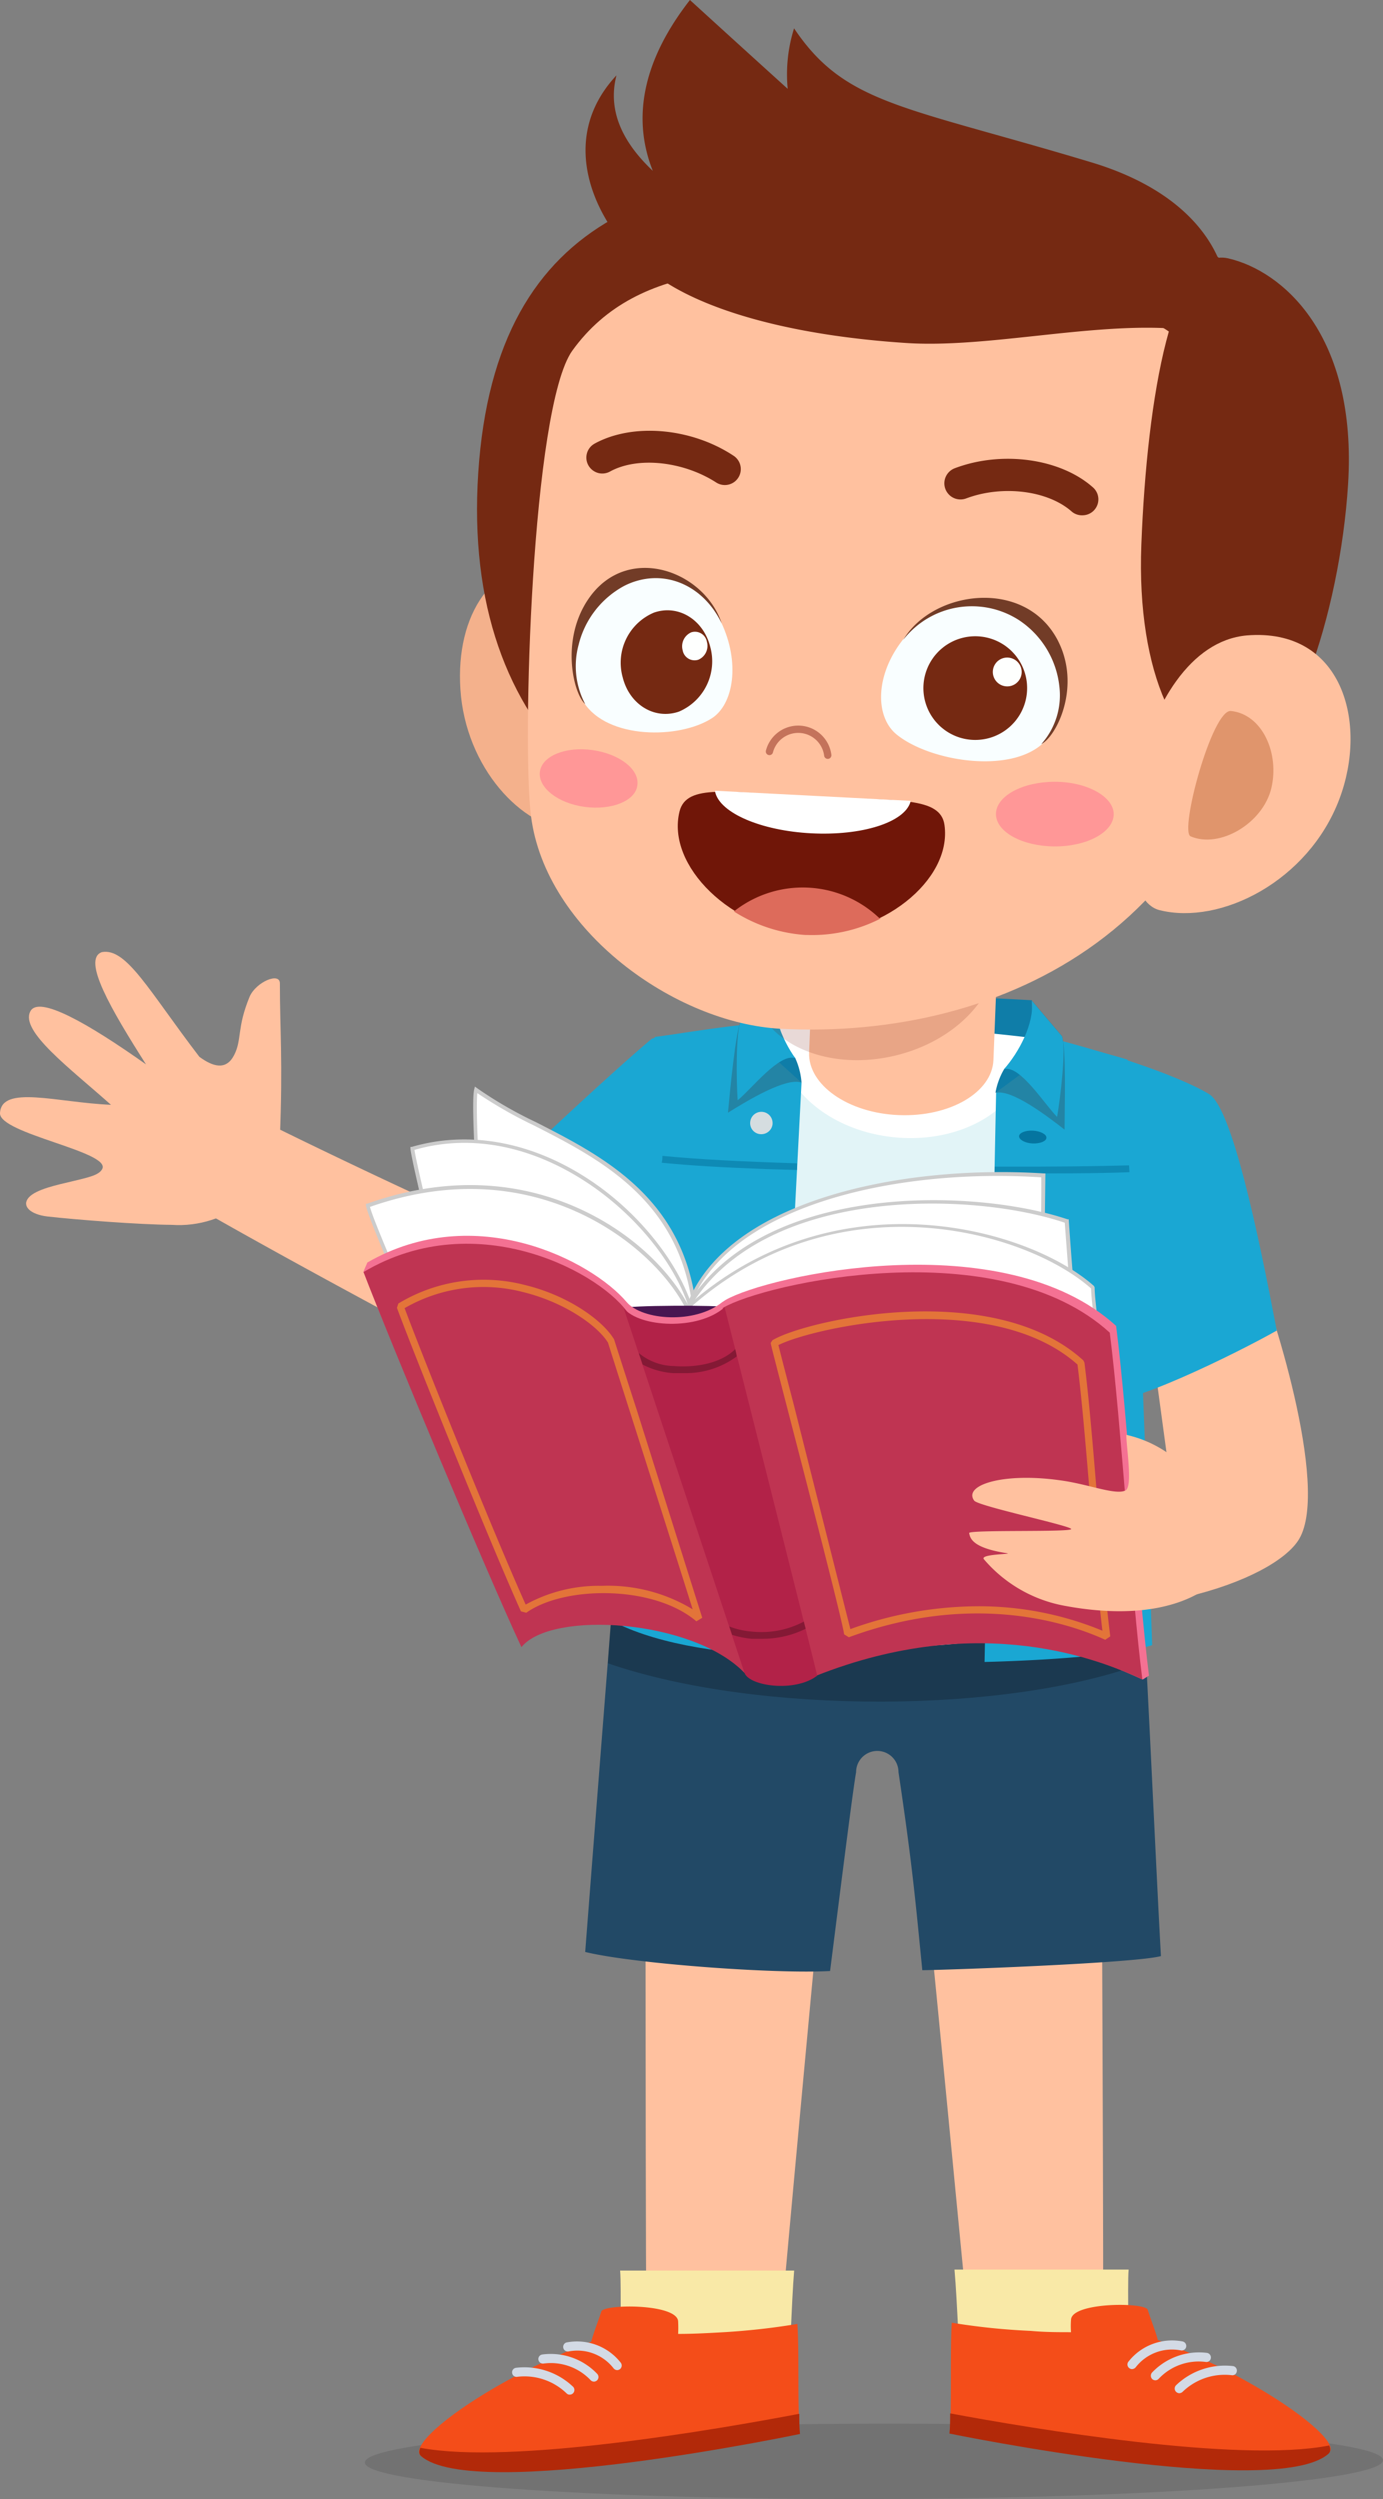 <svg xmlns="http://www.w3.org/2000/svg" viewBox="0 0 137.07 247.78"><rect x="0" y="0" width="137.07" height="247.78" fill="#808080" stroke="none"/><g id="Layer_2" data-name="Layer 2"><g id="Layer_1-2" data-name="Layer 1"><path d="M128.77,152.57c-1.21,2.07-5.31,4.38-11.19,5.76-1.55-10.86-4.15-31.1-4.79-34.13,0,0,8.07-6.17,11.52,1.35C125.89,129,131.82,147.37,128.77,152.57Z" style="fill:#ffc19f"/><path d="M10,114.14c-1-.62,4.34-9,5.41-8.39,15.91,8.36,36.43,17.67,40.8,19.3L53,130.45A7,7,0,0,1,43.69,133C34.24,127.92,21,120.82,10,114.14Z" style="fill:#ffc19f"/><path d="M10.13,115.91c-.33.62-1.39.83-3,1.22-1.42.34-3.57.78-4.29,1.61s.16,1.67,1.86,1.87c2.8.32,9.15.81,12.32.83,5.4.38,10.52-3.59,10.72-8.67.3-7.61,0-10.58,0-15.27,0-1.15-2.37-.14-3,1.32-1.29,3.13-.74,4.25-1.54,5.8s-2.12,1.13-3.44.16c-5-6.53-7.21-10.83-9.66-10.38-2,.7.9,5.67,4.37,11.13C8.71,101.45,3.79,98.64,3,100.29c-1,1.95,3.87,5.57,8,9.25-5.36-.23-10.85-2-11,.82C-.09,112.41,11.07,114.19,10.13,115.91Z" style="fill:#ffc19f"/><path d="M137.07,243.92c0,2.06-22.58,3.79-50.44,3.85s-50.47-1.55-50.47-3.62,22.58-3.79,50.45-3.85S137.07,241.85,137.07,243.92Z" style="opacity:0.11"/><path d="M77,235c0,.39-12.87-.06-12.89-.54-.16-4.17-.11-59.33-.16-61.75l18.33,5.68C81.74,182.55,77.21,232.18,77,235Z" style="fill:#ffc19f"/><path d="M78.11,236.5c0,.31-16.33.37-16.38,0-.35-2.85-.12-9.72-.27-11.38H78.71C78.45,228.2,78.28,234.54,78.11,236.5Z" style="fill:#f9e9a7"/><path d="M58.6,232.17c.22-.87.68-2,1-3,.27-.75,7.55-.79,7.61,1a11.94,11.94,0,0,1,0,1.23c1.25,0,2.6-.06,4-.14a69.3,69.3,0,0,0,7.82-.85c.19,2.83,0,7.73.23,10.87,0,0-32.34,6.79-37.56,2.19C40.26,242.18,48.29,236.11,58.6,232.17Z" style="fill:#f44d19"/><path d="M79.22,239.32c0,.7,0,1.37.07,2,0,0-32.34,6.79-37.56,2.19-.2-.18-.22-.46-.07-.82C50.66,244.41,71.18,240.85,79.22,239.32Z" style="fill:#b22909"/><path d="M56.35,233.14a.46.46,0,0,1-.22-.89,5.51,5.51,0,0,1,5.39,2,.46.46,0,0,1-.07.64.52.52,0,0,1-.26.1.48.48,0,0,1-.38-.18A4.54,4.54,0,0,0,56.35,233.14Zm-2.48,1.2a.45.45,0,1,1-.12-.9,6.35,6.35,0,0,1,5.43,1.91.46.46,0,0,1,0,.65.48.48,0,0,1-.29.13.46.46,0,0,1-.35-.14A5.42,5.42,0,0,0,53.87,234.34Zm-2.73.42a7,7,0,0,1,5.66,1.88.46.46,0,0,1,0,.64.45.45,0,0,1-.31.14.41.41,0,0,1-.33-.12,6,6,0,0,0-4.87-1.65.44.44,0,0,1-.53-.36A.45.45,0,0,1,51.14,234.76Z" style="fill:#d3dae5"/><path d="M96.41,235c0,.4,12.87-.12,12.89-.6.14-4.17-.17-59.33-.13-61.75l-18.3,5.77C91.38,182.52,96.14,232.13,96.41,235Z" style="fill:#ffc19f"/><path d="M95.26,236.46c0,.31,16.33.29,16.38-.1.34-2.85.07-9.68.22-11.34H94.6C94.88,228.12,95.09,234.5,95.26,236.46Z" style="fill:#f9e9a7"/><path d="M114.75,232c-.22-.87-.69-2-1-3-.27-.75-7.55-.76-7.6,1a8.1,8.1,0,0,0,0,1.23c-1.25,0-2.6,0-4-.13a66.53,66.53,0,0,1-7.82-.81c-.17,2.83,0,7.73-.18,10.87,0,0,32.37,6.64,37.57,2C133.14,242,125.08,235.93,114.75,232Z" style="fill:#f44d19"/><path d="M94.17,239.28c0,.7,0,1.37-.07,2,0,0,32.37,6.64,37.57,2,.21-.19.22-.47.07-.82C122.75,244.24,102.22,240.78,94.17,239.28Z" style="fill:#b22909"/><path d="M112.56,234.71a.5.5,0,0,1-.39.18.46.46,0,0,1-.25-.1.45.45,0,0,1-.08-.64,5.5,5.5,0,0,1,5.38-2,.46.46,0,0,1,.34.55.45.45,0,0,1-.55.33A4.55,4.55,0,0,0,112.56,234.71Zm2.27,1.15a.46.46,0,0,1-.35.14.48.48,0,0,1-.29-.13.47.47,0,0,1,0-.65,6.42,6.42,0,0,1,5.43-1.94.46.46,0,0,1,.39.51.44.44,0,0,1-.51.39A5.44,5.44,0,0,0,114.83,235.86Zm7.75-.74a.44.44,0,0,1-.53.37,6,6,0,0,0-4.85,1.66.5.5,0,0,1-.34.13.49.49,0,0,1-.3-.14.46.46,0,0,1,0-.65,7,7,0,0,1,5.65-1.9A.45.45,0,0,1,122.58,235.12Z" style="fill:#d3dae5"/><path d="M115.06,193.94c-2.56.69-20.28,1.35-23.65,1.4-.7-7.12-1-10.5-2.36-19.64a2.1,2.1,0,0,0-4.2,0c-.3,1.67-1.28,9.45-2.58,19.72-5.44.31-19.56-.73-24.27-1.89,0,0,3-38.89,3.91-49.3,9.17-1.06,40.46-1.11,50.32,0C113.25,153.9,114.24,178.93,115.06,193.94Z" style="fill:#224966"/><path d="M60.25,164.91c.44-7.7,1.77-18.47,1.9-21,9.16-1.05,40.21-1.12,50.07,0,.55,3.39,1,11.27,1.3,20.9C100.08,169.94,75.14,170.05,60.25,164.91Z" style="opacity:0.22"/><polygon points="102.5 107.2 76.38 105.84 76.79 97.84 102.27 99.17 102.5 107.2" style="fill:#0f7da8"/><path d="M119.85,108.49c2.26,1.41,4.84,13.71,6.69,23.43-3.73,2.12-15.31,7.89-17.62,7,.26-4,1.38-12.07,1.44-20.83-2.77-5.57-8.42-15.28-8.22-15.68C113.2,105.14,118.32,107.53,119.85,108.49Z" style="fill:#1aa7d3"/><path d="M46.27,119.93c3.58,3.76,5.25,9.66,9.3,11.56,1.53-1.45,10.7-8.17,12.65-10.75A35.62,35.62,0,0,0,75.5,103c-5-.44-9.17-.68-10.91,0C61.1,105.91,52.58,113.82,46.27,119.93Z" style="fill:#1aa7d3"/><path d="M61.56,156.5c11.8,8.36,35.68,8.92,50.84,2.06,0,0-2.44-43.56-3.82-53.81-10.1-3.57-29.24-3.75-38.72-2.54C67.84,115.08,64.13,137.47,61.56,156.5Z" style="fill:#e2f4f7"/><path d="M101.8,104.76a6.55,6.55,0,0,0-.13-1.93,187.9,187.9,0,0,0-24.13-1.28,4.87,4.87,0,0,0-.23.83c-.5,5.07,4.59,9.72,11.35,10.38S101.31,109.83,101.8,104.76Z" style="fill:#fff"/><path d="M97.58,164.78c-.35,0,12.28-.22,16.61-1.67,0,0-1.58-46.72-2.44-58.05a65.28,65.28,0,0,0-9.22-2.08c-1.27-.21-2.64,5.27-3.8,5.12Z" style="fill:#1aa7d3"/><path d="M79.44,107.34c-.9-1.35-2.58-4.42-2.6-5.94-3.94.08-9.46,1.11-11.94,1.41-2.16,13.26-2.65,37.62-5.4,57.23,3.87,2.5,10.16,3.74,17,4.08Z" style="fill:#1aa7d3"/><path d="M99.05,90.1l-.59,15c-.13,3.21-4.32,5.66-9.37,5.46s-9-3-8.9-6.19l.6-15Z" style="fill:#ffc19f"/><path d="M105.51,112c0-2.15.18-8-.25-9.28,0,0-2.81-3.3-3-3.54,1,2.22.44,5.46-3.61,9.18C100.22,107.94,103.73,110.61,105.51,112Z" style="fill:#470a04;opacity:0.22"/><path d="M98.66,108.35l4.33-3.19-.59-1.72L99.52,106A7,7,0,0,0,98.66,108.35Z" style="fill:#0f7da8"/><path d="M104.77,110.74c.31-1.8.92-6.75.49-8,0,0-2.81-3.3-3-3.54.29,2.26-1.31,5.18-2.75,6.8C101.08,105.56,103.54,109.51,104.77,110.74Z" style="fill:#1aa7d3"/><path d="M72.15,110.32c.2-2.14.74-8,1.31-9.27,0,0,3.56-3.23,3.77-3.45-1.22,2.11-1.43,5.63,2.21,9.74C77.93,106.78,74.06,109.13,72.15,110.32Z" style="fill:#470a04;opacity:0.22"/><path d="M79.44,107.34l-4-3.62.77-1.64,2.6,2.81A7.09,7.09,0,0,1,79.44,107.34Z" style="fill:#0f7da8"/><path d="M73.11,109.09c-.12-1.82-.22-6.81.35-8,0,0,3.56-3.23,3.77-3.45-1.22,2.11.33,5.53,1.6,7.29C77.31,104.32,74.46,108,73.11,109.09Z" style="fill:#1aa7d3"/><path d="M98.59,92.8A6.71,6.71,0,0,0,97.82,91a187.48,187.48,0,0,0-23.2,6.72,4.91,4.91,0,0,0,0,.86c1.2,5,7.53,7.67,14.14,6.07S99.79,97.75,98.59,92.8Z" style="fill:#6d0f03;opacity:0.16"/><path d="M79,115.34c-5.63-.18-9.76-.39-13.35-.74,0,.23,0,.46-.07.68,2.94.29,5.88.46,10.32.63L79,116Z" style="fill:#006993;opacity:0.46"/><path d="M111.9,115.54c-3.12.09-7.63.15-13.32.13v.68c5.68,0,10.23,0,13.36-.13Z" style="fill:#006993;opacity:0.46"/><path d="M76.57,111.45a1.12,1.12,0,0,1-1.17,1,1.09,1.09,0,0,1-1.05-1.16,1.11,1.11,0,1,1,2.22.11Z" style="fill:#d5dde0"/><path d="M75.85,126.08a1.11,1.11,0,0,1-1.16,1.06A1.12,1.12,0,0,1,73.63,126a1.11,1.11,0,0,1,1.17-1A1.09,1.09,0,0,1,75.85,126.08Z" style="fill:#d5dde0"/><path d="M75.47,151.52a1.11,1.11,0,1,1-1-1.17A1.12,1.12,0,0,1,75.47,151.52Z" style="fill:#d5dde0"/><path d="M75.77,137.51a1.11,1.11,0,0,1-2.22-.11,1.11,1.11,0,1,1,2.22.11Z" style="fill:#d5dde0"/><g style="opacity:0.8"><path d="M103.05,127.48c0,.35-.63.6-1.37.56s-1.33-.35-1.31-.7.63-.6,1.37-.56S103.07,127.13,103.05,127.48Z" style="fill:#006993"/><path d="M103.71,112.8c0,.35-.63.6-1.37.57S101,113,101,112.66s.63-.6,1.37-.56S103.73,112.46,103.71,112.8Z" style="fill:#006993"/><path d="M102.86,138.87c0,.35-.63.6-1.37.56s-1.33-.35-1.31-.7.63-.6,1.37-.56S102.88,138.52,102.86,138.87Z" style="fill:#006993"/><path d="M102.62,152.94c0,.35-.63.6-1.37.56s-1.33-.35-1.31-.7.63-.6,1.38-.56S102.64,152.59,102.62,152.94Z" style="fill:#006993"/></g><path d="M45.63,68.33c.5,7.8,6.12,13.74,11,14s6.83-5.73,7.14-13.09-3.41-13.51-8.33-13.7C48.76,55.23,45.15,61,45.63,68.33Z" style="fill:#f4b18c"/><path d="M47.4,46.87C45.69,73.07,62.25,86,86.51,87.58s42.83-9,44.54-35.25-15.68-33.45-40-35S49.12,20.66,47.4,46.87Z" style="fill:#752912"/><path d="M52.63,80.92C54.07,92.25,66.91,101.45,77.38,102c22,1.14,45.62-10.21,47.63-40.92s-13.75-32.55-35.29-34c-14.39-.94-26.42-1.44-33,7.69C52.68,40.44,51.74,74,52.63,80.92Z" style="fill:#ffc19f"/><path d="M110.38,80.72c0,1.77-2.62,3.21-5.84,3.2s-5.83-1.44-5.83-3.21,2.61-3.2,5.83-3.2S110.38,79,110.38,80.72Z" style="fill:#ff9797"/><path d="M63.17,77.85C63,79.41,60.61,80.36,57.94,80s-4.65-1.94-4.43-3.5,2.56-2.51,5.23-2.13S63.39,76.29,63.17,77.85Z" style="fill:#ff9797"/><path d="M61.1,7.47c-.92,3.55.66,6.69,3.6,9.47C62.89,12.39,63.16,6.7,68.38,0c3.1,2.83,6.4,5.83,9.69,8.81a15.16,15.16,0,0,1,.63-6c5.07,7.56,10.83,7.67,29.48,13.29,12.76,3.85,14.81,12.55,12.9,17.29-8.65-2.56-21.7,1.24-31.23.62-11.95-.78-20.91-3.46-25.42-7.14C59,22.38,55,14,61.1,7.47Z" style="fill:#752912"/><path d="M71.46,61.67c1.92,4,1.25,8.14-.89,9.53-3.23,2.1-10.4,2.11-12.72-1.58s-.44-9.55,4-11.78C65.72,55.9,69.6,57.81,71.46,61.67Z" style="fill:#f9feff"/><path d="M58.33,59.37c3.81-5.56,11.46-2.83,13.2,2.44-1.93-4-6-5.54-9.61-3.75a9.09,9.09,0,0,0-4.57,5.86A8.06,8.06,0,0,0,58,69.81C56.83,68.79,55.53,63.45,58.33,59.37Z" style="fill:#723c27"/><path d="M70.39,64.12a5.42,5.42,0,0,1-3.09,6.43c-2.4.84-4.9-.67-5.58-3.38a5.39,5.39,0,0,1,3.09-6.43C67.2,59.9,69.7,61.41,70.39,64.12Z" style="fill:#752912"/><path d="M70.06,63.63a1.49,1.49,0,0,1-.85,1.78,1.2,1.2,0,0,1-1.55-.93,1.51,1.51,0,0,1,.86-1.79A1.2,1.2,0,0,1,70.06,63.63Z" style="fill:#fefffe"/><path d="M89.61,63.27c-2.9,3.57-2.91,7.77-.76,9.54,3.24,2.66,11.29,4,14.6.81s2.26-9.32-2.31-12.33A8.51,8.51,0,0,0,89.61,63.27Z" style="fill:#f9feff"/><path d="M104.81,63.44c-3.26-6.17-12.37-4.91-15.29,0A8.61,8.61,0,0,1,101,61.49a9.05,9.05,0,0,1,4,6.62,7.26,7.26,0,0,1-1.8,5.67C104.74,73,107.2,68,104.81,63.44Z" style="fill:#723c27"/><path d="M101.58,66.74a5.14,5.14,0,1,1-6.4-3.44A5.14,5.14,0,0,1,101.58,66.74Z" style="fill:#752912"/><path d="M101.21,66.25a1.43,1.43,0,1,1-1.78-1A1.44,1.44,0,0,1,101.21,66.25Z" style="fill:#fefffe"/><path d="M59.34,46.91a1.58,1.58,0,0,0,1.12-.16c2.77-1.52,7.28-1,10.51,1.08a1.58,1.58,0,0,0,1.74-2.64c-4.19-2.78-10-3.28-13.77-1.21a1.58,1.58,0,0,0-.63,2.15A1.61,1.61,0,0,0,59.34,46.91Z" style="fill:#752912"/><path d="M107.33,51.09a1.58,1.58,0,0,0,1-2.76c-3.22-2.87-9-3.68-13.69-1.91a1.58,1.58,0,1,0,1.11,3c3.62-1.36,8.12-.79,10.48,1.31A1.58,1.58,0,0,0,107.33,51.09Z" style="fill:#752912"/><path d="M67.35,80.45c.69-2.81,5-1.85,12.15-1.53l2.19.11c7.13.42,11.53-.09,11.92,2.77.77,5.53-6.42,11.14-13.66,10.79h-.12C72.59,92.19,66,85.86,67.35,80.45Z" style="fill:#701608"/><path d="M79.82,92.7H80a14.86,14.86,0,0,0,7.14-1.56l.15-.07L87.12,91a11,11,0,0,0-14.26-.73l-.12.1.13.08A15,15,0,0,0,79.82,92.7Z" style="fill:#dd6b5b"/><path d="M80.4,82.62c5,.26,9.21-1.07,9.83-3.09l0-.13-19.35-1,0,.13C71.36,80.61,75.43,82.36,80.4,82.62Z" style="fill:#fff"/><path d="M76.24,74.87a.36.36,0,0,0,.37-.28,2.59,2.59,0,0,1,5.07.32.36.36,0,0,0,.72-.06,3.31,3.31,0,0,0-6.49-.43.36.36,0,0,0,.27.44Z" style="fill:#c4735b"/><path d="M113.12,54c-.5,12.88,3.74,21.38,9.2,21.72s10.49-14.86,11.29-27.73c.92-14.74-6.48-21.15-11.91-22.38S113.68,39.3,113.12,54Z" style="fill:#752912"/><path d="M132.74,79.24c-3.08,8.14-11.78,12.51-17.81,11S112.31,64,123.57,63C133,62.23,135.63,71.6,132.74,79.24Z" style="fill:#ffc19f"/><path d="M126,78.16c-.85,3.49-5.13,6-8,4.76-1.13-.5,2.14-12.62,4-12.43C125.11,70.82,126.83,74.68,126,78.16Z" style="fill:#e0956c"/><path d="M51.62,157.15C49.81,151,46.43,110.8,47.17,108c6.63,5,21.4,7.39,21.82,23.93Z" style="fill:#fff"/><path d="M51.55,157.59l-.12-.38C49.53,150.7,46.29,110.58,47,108l.07-.27.23.17a40.19,40.19,0,0,0,5.86,3.38c7,3.58,15.71,8,16,20.68Zm-4.24-49.21c-.47,4.33,2.52,41,4.38,48.33L68.8,131.94c-.34-12.39-8.93-16.81-15.83-20.33A43.72,43.72,0,0,1,47.31,108.38Z" style="fill:#ccc"/><path d="M51.62,157.15c-1.81-6.15-10.69-41.8-10.71-43.29,13.75-4,27.2,9.32,28.08,18.11,0,.16-6.67,25-7.2,27.31C59.78,157.59,54.33,155.78,51.62,157.15Z" style="fill:#fff"/><path d="M61.9,159.62l-.24-.2c-2-1.72-7.43-3.38-10-2.1l-.2.11-.07-.22c-1.78-6.1-10.69-41.76-10.71-43.35v-.15l.14,0c5.75-1.68,12.06-.47,17.79,3.39s10,10,10.54,14.89c0,.1-.36,1.45-2.38,9.05S61.9,159.62,61.9,159.62Zm-7.26-3.12a14.78,14.78,0,0,1,7,2.45c.52-2.1,7-26.65,7.13-27-.5-4.8-4.76-10.78-10.38-14.56s-11.72-5-17.31-3.38c.39,2.84,8.82,36.6,10.63,42.89A6.28,6.28,0,0,1,54.64,156.5Z" style="fill:#ccc"/><path d="M52.05,157.4c-1.8-6.15-15.57-36.44-15.59-37.93C54.78,113,67.65,125.49,69,132c0,.16-6.67,25-7.2,27.31C59.78,157.59,54.76,156,52.05,157.4Z" style="fill:#fff"/><path d="M61.9,159.62l-.24-.2c-1.95-1.64-6.91-3.18-9.52-1.85l-.21.1-.06-.22c-1-3.3-5.4-13.59-9.31-22.66s-6.28-14.63-6.29-15.32v-.13l.13,0c10.29-3.65,18.18-1.2,23,1.5,5.83,3.28,9.16,8.09,9.8,11.16,0,.07-.36,1.45-2.38,9.05S61.9,159.62,61.9,159.62Zm-6.65-2.92A13,13,0,0,1,61.67,159c.52-2.1,7-26.59,7.13-27-.64-3-3.91-7.61-9.6-10.82-4.72-2.65-12.45-5.06-22.53-1.52.27,1.17,3.18,7.92,6.24,15,3.84,8.9,8.17,19,9.26,22.49A6.77,6.77,0,0,1,55.25,156.7Z" style="fill:#ccc"/><path d="M94.25,158.41c4.29-5.82,9-5.21,8.82-14.9,0-1.83.42-21.33.33-27-15.28-1-31.82,3.19-35.26,13.19,0,.15,1.11,25.68,1.39,28a32.46,32.46,0,0,1,24.72.72Z" style="fill:#fff"/><path d="M69.37,158l0-.24c-.3-2.5-1.4-28-1.39-28.07,3.61-10.49,20.91-14.26,35.46-13.35h.17s-.33,26.53-.32,27.21c.13,6.69-2.06,8.54-4.82,10.89a23.3,23.3,0,0,0-4,4.12l-.1.12-.14-.06a32.33,32.33,0,0,0-24.57-.72Zm-1-28.23c0,.83,1,24.13,1.36,27.7a31.81,31.81,0,0,1,11.45-2,32.38,32.38,0,0,1,13,2.77,24.88,24.88,0,0,1,4-4.06c2.69-2.28,4.81-4.09,4.69-10.59,0-.69.38-23.17.33-26.86C88.85,115.79,71.88,119.52,68.33,129.72Z" style="fill:#ccc"/><path d="M94.25,158.41c4.29-5.82,7.37-11.3,12-16.83,1.2-1.42-.23-15.45-.55-20.56-9.1-3.06-30.33-3.69-37.59,8.65,0,.15,1.11,25.68,1.39,28a32.46,32.46,0,0,1,24.72.72Z" style="fill:#fff"/><path d="M69.37,158l0-.24c-.3-2.5-1.4-28-1.39-28.07l0-.07c7.35-12.48,28.6-11.83,37.82-8.73l.12,0s.17,2.46.29,4c.65,8.24,1.16,15.73.23,16.84A112.78,112.78,0,0,0,99,151.85c-1.45,2.17-3,4.4-4.62,6.67l-.1.12-.14-.06a32.33,32.33,0,0,0-24.57-.72Zm-1-28.23c0,.91,1,24.14,1.36,27.7a31.81,31.81,0,0,1,11.45-2,32.38,32.38,0,0,1,13,2.77c1.63-2.22,3.1-4.41,4.53-6.53a111.1,111.1,0,0,1,7.42-10.19c.91-1.08.14-10.77-.32-16.56-.11-1.46-.21-2.75-.28-3.73C96.38,118.13,75.56,117.52,68.33,129.72Z" style="fill:#ccc"/><path d="M94.25,158.41c4.29-5.82,10-11.43,14.69-17,1.19-1.42-.65-11.5-.65-13.86-7-6.18-25.93-10.72-40.15,2.08,0,.15,1.11,25.68,1.39,28a32.46,32.46,0,0,1,24.72.72Z" style="fill:#fff"/><path d="M69.37,158l0-.24c-.3-2.5-1.4-28-1.39-28.07l0-.07c14.8-13.31,34-7.86,40.44-2.12l.07.14c0,.73.18,2.23.39,4,.59,4.91,1,9.06.21,10-1.78,2.11-3.75,4.28-5.66,6.38a135,135,0,0,0-9,10.57l-.1.12-.14-.06a32.33,32.33,0,0,0-24.57-.72Zm-1-28.23c0,1.31,1,24.17,1.36,27.7a31.81,31.81,0,0,1,11.45-2,32.38,32.38,0,0,1,13,2.77c2.64-3.56,5.85-7.08,9-10.48,1.9-2.09,3.88-4.25,5.65-6.36.77-.91.13-6.21-.3-9.72-.2-1.69-.38-3.16-.39-3.93C101.65,122,82.89,116.69,68.33,129.72Z" style="fill:#ccc"/><path d="M71.82,129.61c.29.55-2.41,2.38-5.09,2.41s-4.85-1.68-4.88-2.31C61.83,129.41,71.7,129.38,71.82,129.61Z" style="fill:#481651"/><path d="M113.88,166.15c-1.12-8.87-2.1-25.49-3.26-34.69-11.17-10.19-34.55-5-38.73-2.56l-.32.21c-2.69,2.18-7.9,1.8-9.45,0C58.64,125,47.1,119,36.4,125.18c0,.07-.4.87-.37.94,2.91,7.55,12.13,29.07,15.73,36.81,3-3.71,17.18-2.8,22.32,2.58.49,1.32,5,2,7.27.26,16.22-6.39,27.72-1.15,31.87.74C113.31,166.55,113.8,166.12,113.88,166.15Z" style="fill:#f47193"/><path d="M51.68,163.31c-3.6-7.74-12.86-29.91-15.65-37.19,11.3-6.72,23.86.21,26.39,4.32,0,.16,11.9,33.14,11.37,35.43C68.69,160.54,54.6,159.64,51.68,163.31Z" style="fill:#bf3452"/><path d="M69.6,160.4l-.58.35c-4.24-3.61-13.09-3.54-16.86-.85l-.53-.14c-2.92-6.48-10.18-24.42-12.29-30.09l.14-.43a16.33,16.33,0,0,1,12.57-1.83c4.3,1.05,7.69,3.51,8.81,5.38,0,0,1.09,3.42,2.25,7Zm-9.95-3.17a16.18,16.18,0,0,1,9,2.33c-1-3.24-8.29-26.07-8.39-26.44-1.05-1.7-4.32-4-8.36-5A15.61,15.61,0,0,0,40.1,129.7c2.19,5.83,9,22.73,12,29.39A15,15,0,0,1,59.65,157.23Z" style="fill:#ffa727;opacity:0.56"/><path d="M113.22,166.51c-1.12-8.79-2.08-25.26-3.23-34.38-11.07-10.09-34.21-4.91-38.36-2.45,0,.16,8.9,34.16,9.17,36.5C97.32,159.6,109.35,164.73,113.22,166.51Z" style="fill:#bf3452"/><path d="M109.54,162.58c-3.51-1.61-13-4.84-25.41-.25l-.47-.29c-.15-1.26-3.61-14.62-5.68-22.61-1.6-6.19-1.6-6.19-1.59-6.3l.17-.25c3.31-2,21.83-6.18,30.81,2l.11.22c.46,3.62.88,8.76,1.29,13.72s.83,10,1.27,13.42Zm-25.26-1.06a37.43,37.43,0,0,1,12.23-2.26,32,32,0,0,1,12.75,2.42c-.41-3.44-.81-8.21-1.19-12.83-.41-4.9-.83-10-1.28-13.56-8.52-7.59-26.17-3.68-29.64-1.93.18.74.78,3.06,1.52,5.9Z" style="fill:#ffa727;opacity:0.56"/><path d="M73.79,165.87c.49,1.31,5,1.95,7.2.27-.08-.54-9.17-36.53-9.17-36.53-2.64,2.34-8.46,2-10,.1Z" style="fill:#b22248"/><path d="M72.87,133.77l-.18.16c-1.52,1.35-4,1.66-5.89,1.51a5.61,5.61,0,0,1-3.49-1.29l.38,1.14a7.63,7.63,0,0,0,3,.85c.34,0,.69,0,1.06,0a8.49,8.49,0,0,0,5.26-1.65C73,134.27,72.93,134,72.87,133.77Zm6.81,27a9,9,0,0,1-5.12,1,8.15,8.15,0,0,1-2.28-.51l.28.83a9.12,9.12,0,0,0,1.94.39c.34,0,.69,0,1.06,0a9.59,9.59,0,0,0,4.3-1Q79.77,161.2,79.68,160.81Z" style="opacity:0.26"/><path d="M96.05,152c.11.47.23,1.46,3.77,2,.58.1-2.77.07-2.3.6a13.74,13.74,0,0,0,8,4.61c10.36,1.93,15.18-1.78,16.17-4.13.7-1.65-2-11-10.06-12.82,0,1.21.66,5.17-.09,5.52-1,.48-3.71-.64-6.39-1-5.65-.82-9.72.44-8.6,2,.39.55,9.6,2.49,9.62,2.82S96,151.65,96.05,152Z" style="fill:#ffc19f"/></g></g></svg>